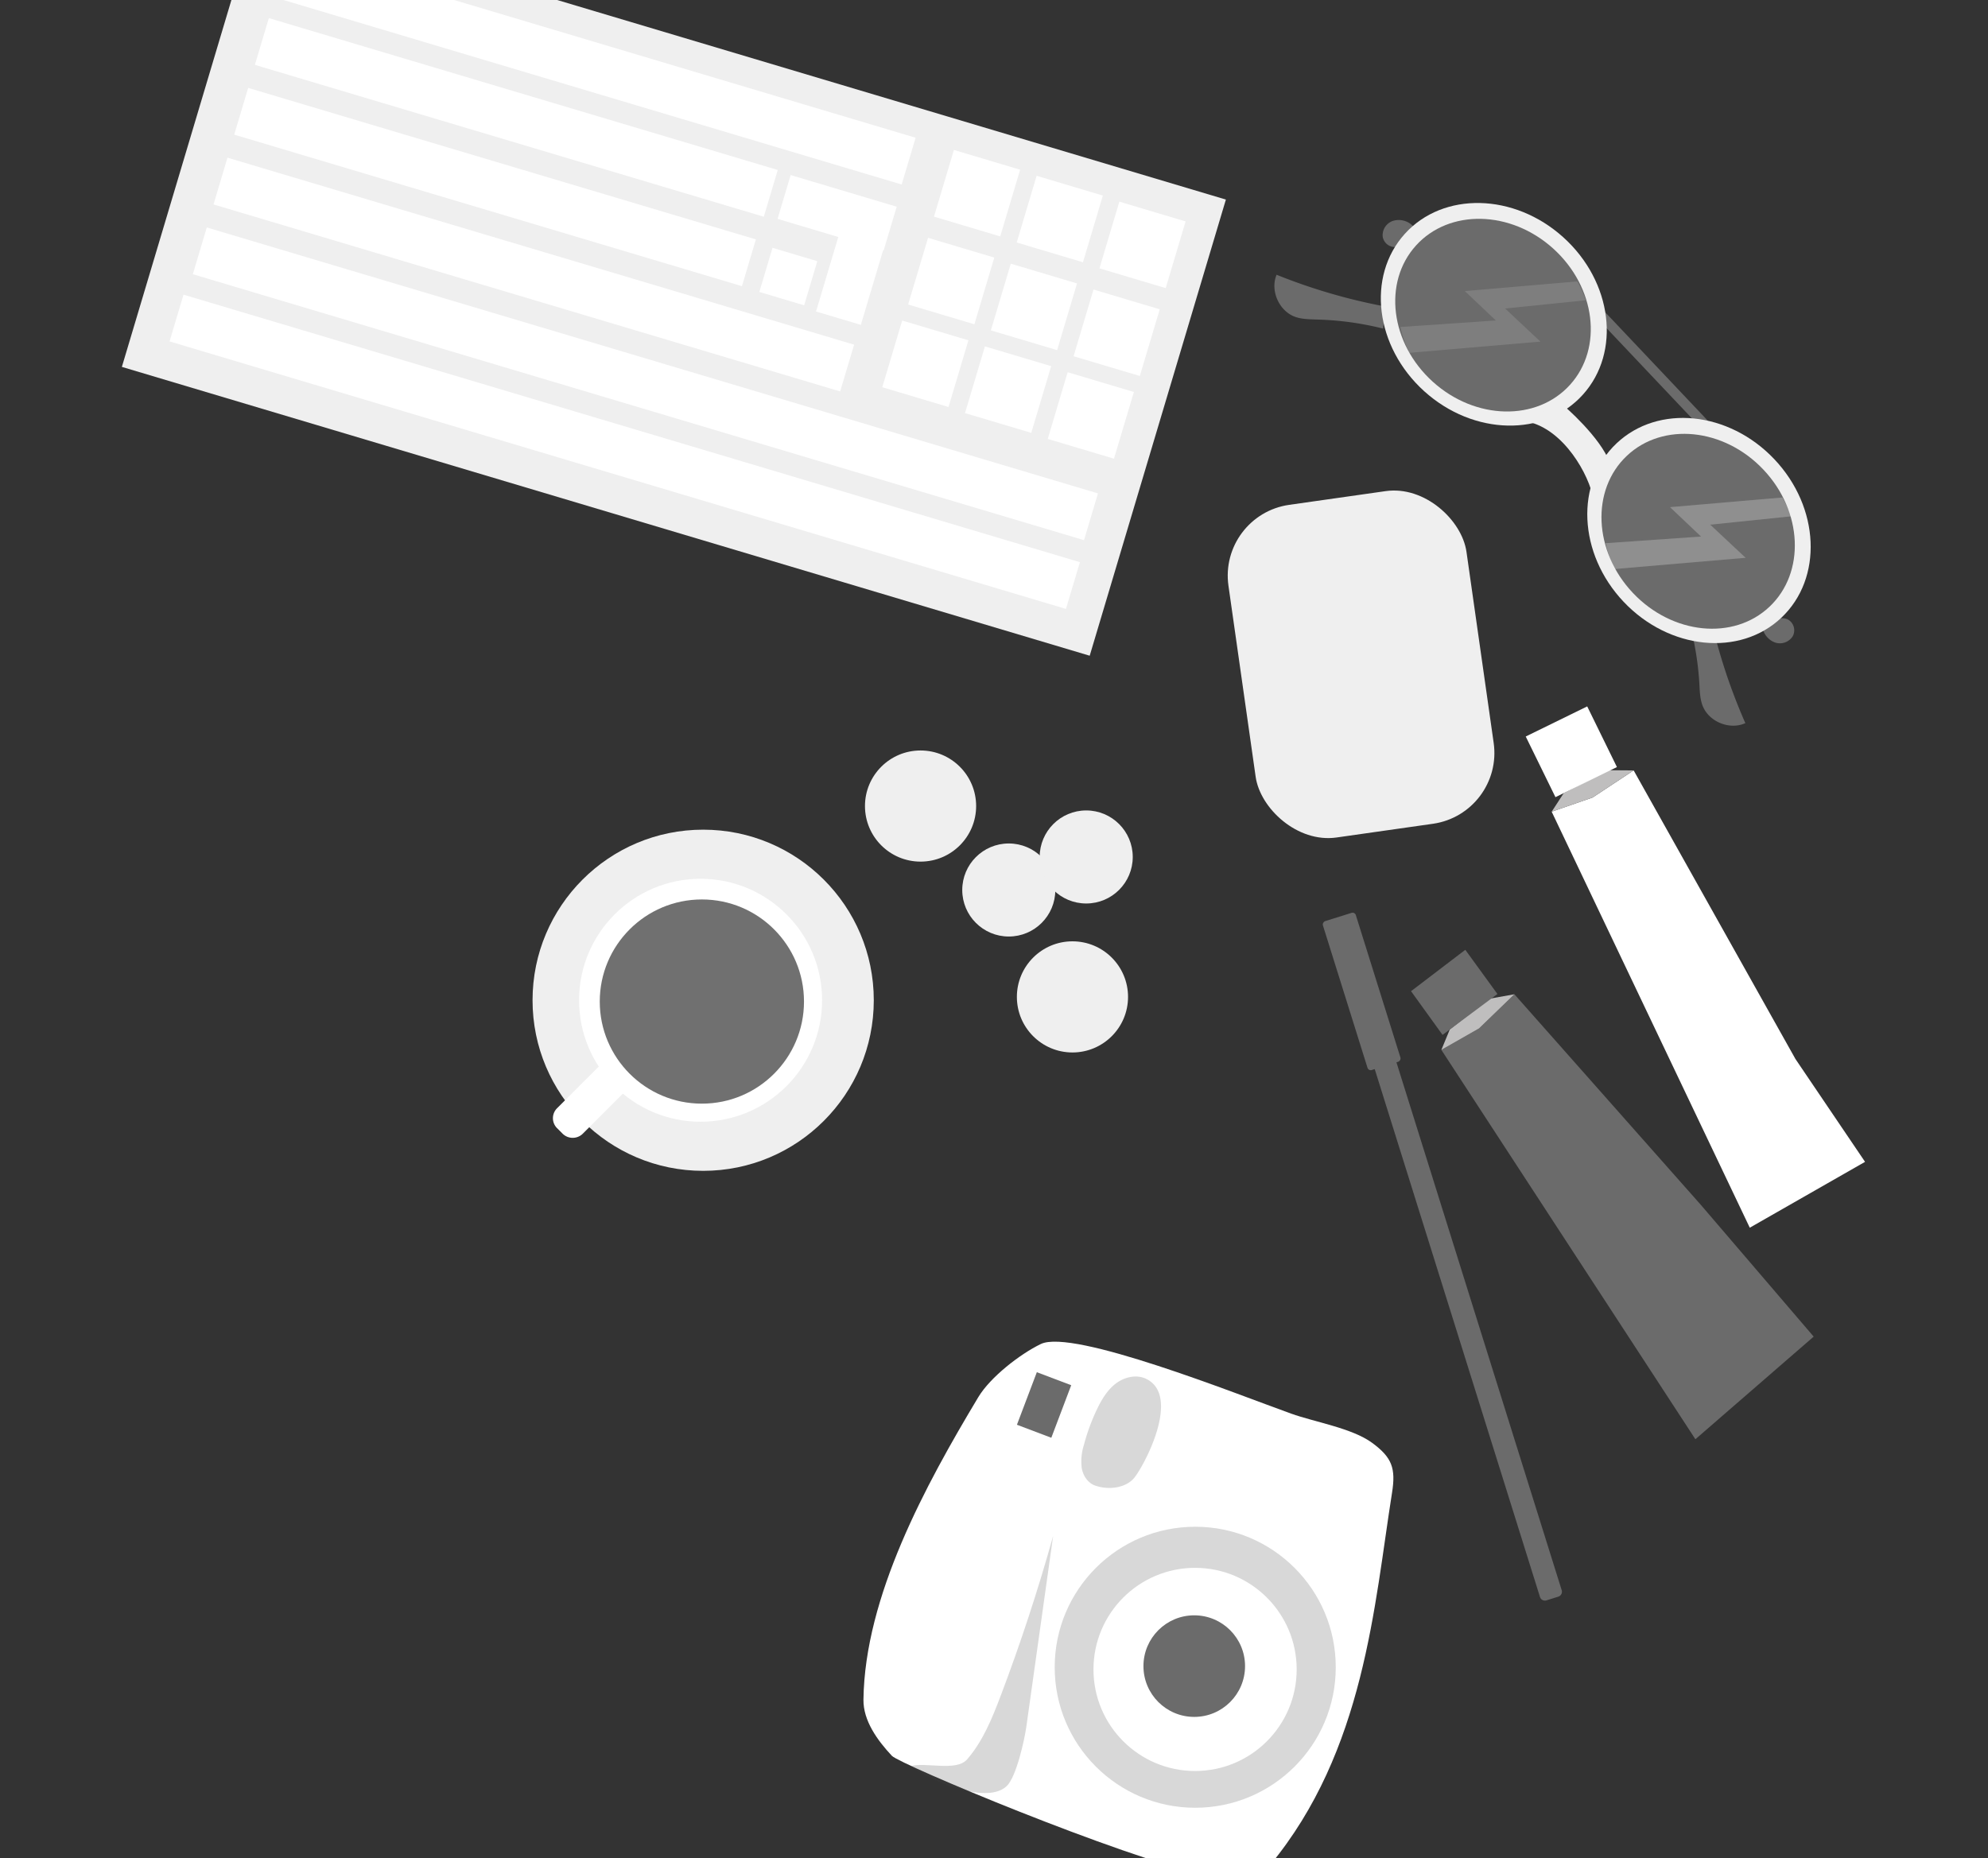 <svg xmlns="http://www.w3.org/2000/svg" viewBox="0 0 769 719"><rect x="0" y="0" width="769" height="719" fill="#333333" stroke="none"/><defs><style>.cls-1{fill:#6b6b6b;}.cls-2,.cls-5{fill:#fff;}.cls-3{fill:#bfbebe;}.cls-4{fill:#efefef;}.cls-5{opacity:0.13;}.cls-6{fill:#707070;}.cls-7{fill:#444;opacity:0.21;}</style></defs><title>Zeichenfläche 1</title><g id="Ebene_1" data-name="Ebene 1"><path class="cls-1" d="M437.72,493H687.5a2,2,0,0,1,2,2v0a6.8,6.8,0,0,1-6.8,6.8h-245a2,2,0,0,1-2-2V495A2,2,0,0,1,437.72,493Z" transform="translate(255.95 1182.85) rotate(-107.38)"/><rect class="cls-1" x="496.57" y="376.93" width="60.37" height="13.34" rx="1.31" transform="translate(317.98 1000.88) rotate(-107.38)"/><polygon class="cls-2" points="676.85 475 600.22 314.04 616.05 308.56 631.93 298.07 694.52 409.73 721.44 449.52 676.85 475"/><polygon class="cls-3" points="600.22 314.04 604.87 306.88 621.93 298 631.93 298.07 616.05 308.56 600.22 314.04"/><rect class="cls-2" x="594.8" y="277.63" width="26.13" height="26.48" transform="translate(601.61 -382.98) rotate(63.9)"/><polygon class="cls-1" points="655.81 556.84 557.55 406.2 572.12 397.9 585.8 384.68 657.92 466.16 701.57 517.14 655.81 556.84"/><polygon class="cls-3" points="557.55 406.2 560.81 398.3 575.96 386.44 585.8 384.68 572.12 397.9 557.55 406.2"/><polygon class="cls-1" points="558.01 400.4 545.82 383.49 566.81 367.48 579.24 384.58 558.01 400.4"/><circle class="cls-4" cx="356.09" cy="311.86" r="21.5"/><circle class="cls-4" cx="414.85" cy="385.7" r="21.5"/><circle class="cls-4" cx="390.22" cy="344.34" r="18"/><circle class="cls-4" cx="420.17" cy="331.56" r="18"/><path class="cls-1" d="M535.53,118.53a221.26,221.26,0,0,1-41.72-12.23c-2.58,6.16,1,14.15,7.3,16.33,2.65.91,5.51.89,8.3,1A117.24,117.24,0,0,1,535,127.13a22.45,22.45,0,0,0-.52-9.44"/><path class="cls-1" d="M661.6,238.47a221.38,221.38,0,0,0,13.54,41.31c-6.07,2.78-14.17-.54-16.55-6.78-1-2.62-1.07-5.48-1.23-8.27a116,116,0,0,0-4.34-25.5,22.52,22.52,0,0,1,9.46.22"/><rect class="cls-1" x="579.62" y="136.7" width="111" height="3.85" transform="translate(299.37 -418.03) rotate(46.59)"/><path class="cls-1" d="M545.86,86.81a7.62,7.62,0,0,0-7.22-1.29,5.89,5.89,0,0,0-3.79,6,4.79,4.79,0,0,0,5.51,4,6.12,6.12,0,0,0,2.58-1.44,11.09,11.09,0,0,0,3.62-6.67"/><path class="cls-1" d="M681.85,243.22a7.61,7.61,0,0,0,4.95,5.42,5.87,5.87,0,0,0,6.66-2.47,4.82,4.82,0,0,0-1.94-6.54,6.07,6.07,0,0,0-2.93-.41,11.07,11.07,0,0,0-6.92,3.08"/><ellipse class="cls-4" cx="577.83" cy="121.61" rx="40.13" ry="46.41" transform="translate(100.27 468.89) rotate(-47.91)"/><ellipse class="cls-1" cx="577.53" cy="121.94" rx="34.73" ry="40.17" transform="translate(99.92 468.78) rotate(-47.91)"/><ellipse class="cls-4" cx="657.2" cy="205.26" rx="40.13" ry="46.41" transform="translate(38.72 507.78) rotate(-43.41)"/><ellipse class="cls-1" cx="656.89" cy="205.57" rx="34.73" ry="40.17" transform="translate(38.41 507.64) rotate(-43.41)"/><path class="cls-4" d="M616.37,193.05l6.34-14c-3.57-9.86-17.77-22.16-18.19-22.35s-16.42,5.85-13.58,6.45C605,166.18,614.72,183.77,616.37,193.05Z"/><path class="cls-5" d="M675.25,215.82l-50.65,4.34a42.93,42.93,0,0,1-3.51-10L658,207.59l-12-11.37,43.49-3.74a42.31,42.31,0,0,1,3.29,7.29L661.55,203Z"/><path class="cls-5" d="M675.25,215.82l-50.65,4.34a42.93,42.93,0,0,1-3.51-10L658,207.59l-12-11.37,43.49-3.74a42.31,42.31,0,0,1,3.29,7.29L661.55,203Z"/><path class="cls-5" d="M595.87,132.17l-50.65,4.34a42.93,42.93,0,0,1-3.51-10l36.92-2.52-12-11.37,43.49-3.74a42.65,42.65,0,0,1,3.29,7.29l-31.21,3.19Z"/><rect class="cls-4" x="480" y="192" width="93" height="130" rx="27.67" transform="translate(-30.97 76.77) rotate(-8.1)"/><rect class="cls-4" x="65.33" y="17.48" width="390.7" height="184.18" transform="translate(42.22 -69.97) rotate(16.62)"/><rect class="cls-2" x="104.02" y="16.75" width="252.75" height="18.88" transform="translate(17.11 -64.8) rotate(16.62)"/><rect class="cls-2" x="97.01" y="35.98" width="205.44" height="18.88" transform="translate(21.33 -55.22) rotate(16.62)"/><rect class="cls-2" x="364.59" y="61.26" width="26.74" height="26.93" transform="translate(37.15 -104.97) rotate(16.62)"/><rect class="cls-2" x="89.02" y="62.91" width="204.96" height="18.88" transform="translate(28.69 -51.74) rotate(16.62)"/><rect class="cls-2" x="80.02" y="96.78" width="252.96" height="18.88" transform="translate(39 -54.62) rotate(16.62)"/><rect class="cls-2" x="302.43" y="73.47" width="42.81" height="17.69" transform="translate(37.06 -89.17) rotate(16.62)"/><rect class="cls-2" x="319.73" y="92.72" width="18.09" height="31.02" transform="translate(44.68 -89.5) rotate(16.62)"/><rect class="cls-2" x="295.91" y="98.08" width="18.09" height="17.82" transform="translate(43.33 -82.74) rotate(16.62)"/><rect class="cls-2" x="69.79" y="139.05" width="359.75" height="18.88" transform="translate(52.89 -65.2) rotate(16.62)"/><rect class="cls-2" x="60.74" y="165.35" width="361.86" height="18.88" transform="translate(60.08 -61.81) rotate(16.62)"/><rect class="cls-2" x="396.59" y="71.26" width="26.74" height="26.93" transform="translate(41.35 -113.7) rotate(16.62)"/><rect class="cls-2" x="428.59" y="81.26" width="26.74" height="26.93" transform="translate(45.55 -122.43) rotate(16.62)"/><rect class="cls-2" x="354.59" y="95.26" width="26.74" height="26.93" transform="translate(46.46 -100.69) rotate(16.62)"/><rect class="cls-2" x="386.59" y="105.26" width="26.74" height="26.93" transform="translate(50.66 -109.42) rotate(16.62)"/><rect class="cls-2" x="418.59" y="115.26" width="26.74" height="26.93" transform="translate(54.85 -118.15) rotate(16.62)"/><rect class="cls-2" x="344.59" y="127.26" width="26.74" height="26.93" transform="translate(55.19 -96.49) rotate(16.62)"/><rect class="cls-2" x="376.59" y="137.26" width="26.74" height="26.93" transform="translate(59.39 -105.22) rotate(16.62)"/><rect class="cls-2" x="408.59" y="147.26" width="26.74" height="26.93" transform="translate(63.59 -113.96) rotate(16.62)"/><circle class="cls-4" cx="272" cy="387" r="66"/><circle class="cls-2" cx="271" cy="387" r="47"/><circle class="cls-6" cx="271.5" cy="387.5" r="39.5"/><path class="cls-2" d="M226,411.19h3a5.44,5.44,0,0,1,5.44,5.44v25.45a0,0,0,0,1,0,0h-14a0,0,0,0,1,0,0V416.76A5.56,5.56,0,0,1,226,411.19Z" transform="translate(86.65 889.16) rotate(-135)"/></g><g id="Ebene_2" data-name="Ebene 2"><path class="cls-2" d="M402.61,520c-8.08,3.91-19.53,12.82-24.16,20.52-20.52,34.17-43.93,77.2-44.45,117.06-.11,8.17,5.42,15.79,11,21.75,3.09,3.3,87.9,38.86,122.4,46.56,8.64,1.92,18.13,2.65,23.78-4.16,36.73-44.3,40.41-100.9,47.28-144.15,1.52-9.53,0-13.7-7.73-19.37s-22.15-8-31.3-11.28C478.49,539.41,415,514,402.61,520Z"/><circle class="cls-7" cx="462.34" cy="645.06" r="54.36"/><circle class="cls-2" cx="462.28" cy="645.9" r="39.3"/><path class="cls-7" d="M389.45,691c3.72-3.62,6.85-17.86,7.57-23l10.35-73.73q-8.75,31.39-20.32,61.92c-3.29,8.67-6.86,17.47-12.93,24.49-4.19,4.84-15.92,1-21.85,2.61C361.76,690.18,382.23,698,389.45,691Z"/><circle class="cls-1" cx="461.96" cy="644.62" r="19.65"/><path class="cls-7" d="M443.39,533.49c-3.75-1.84-8.44-.73-11.77,1.8s-5.51,6.27-7.31,10a79.11,79.11,0,0,0-5.05,13.82,20.93,20.93,0,0,0-.83,8.84c.51,2.94,2.34,5.81,5.15,6.8,5.28,1.87,12.31,1.05,15.58-3.5C443.88,564.71,456.36,539.81,443.39,533.49Z"/><rect class="cls-1" x="396.74" y="532.72" width="14.22" height="21.74" transform="translate(218.69 -107.79) rotate(20.74)"/></g></svg>